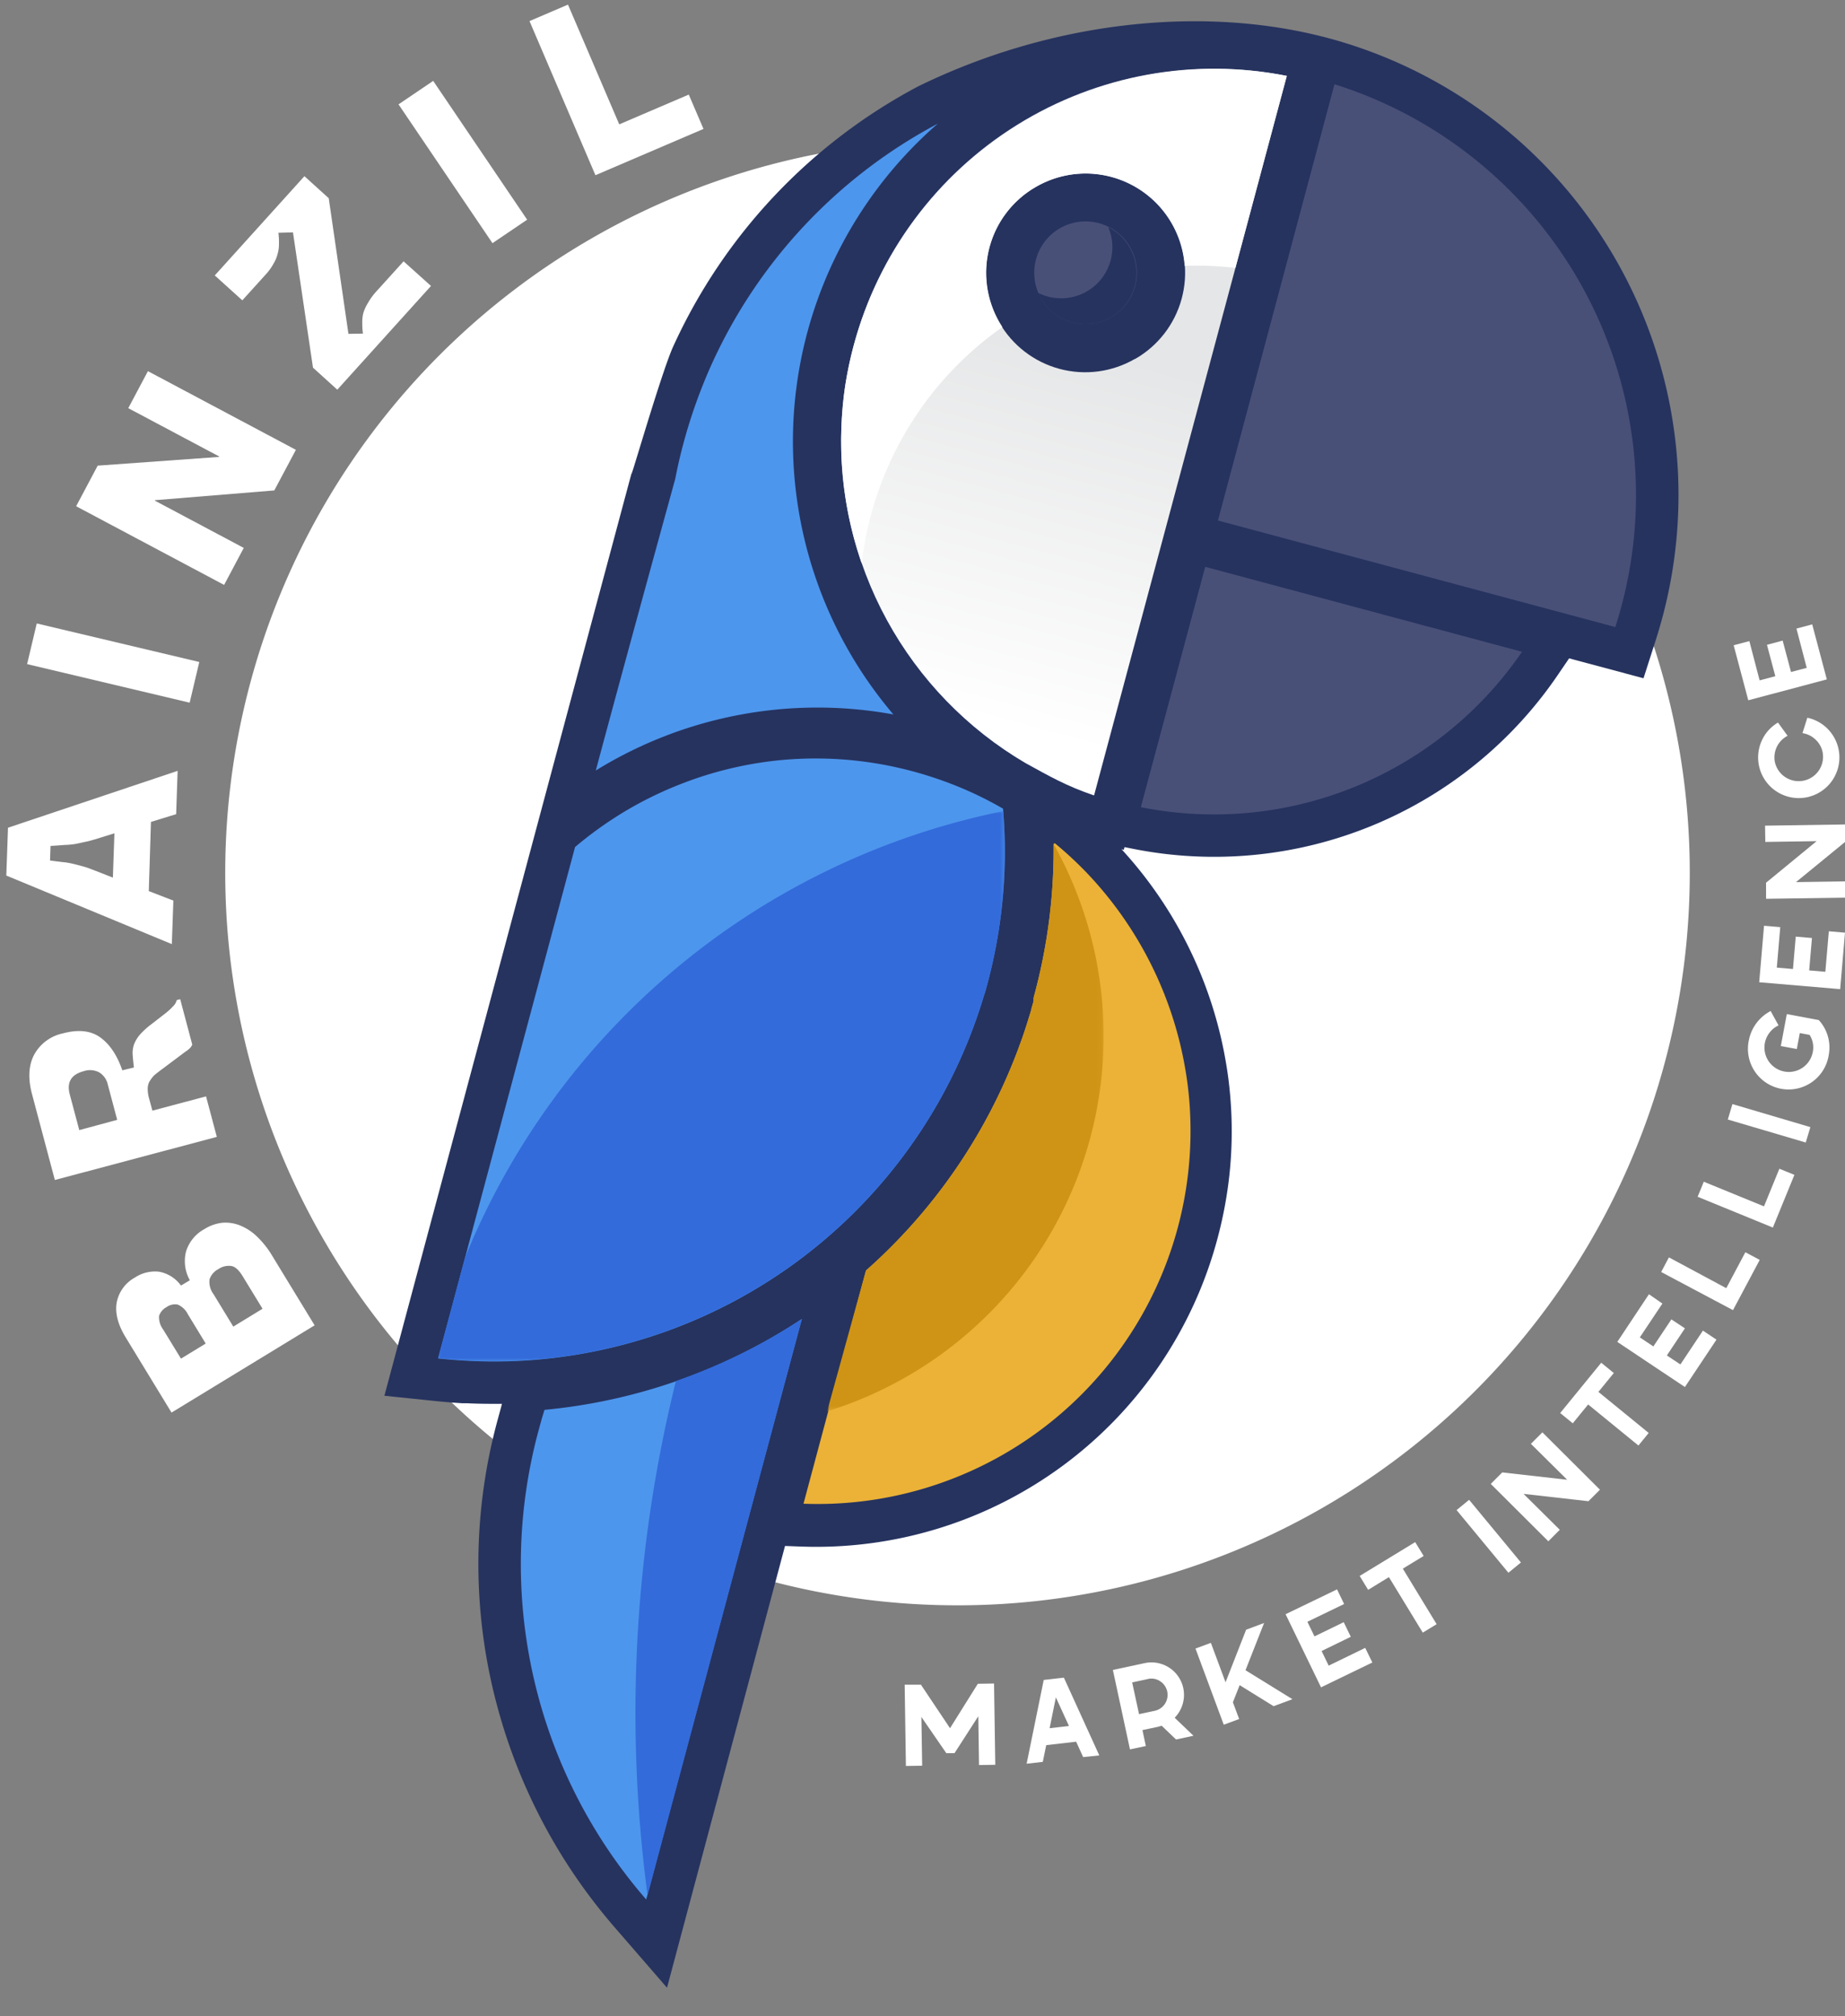 <svg xmlns="http://www.w3.org/2000/svg" xmlns:xlink="http://www.w3.org/1999/xlink" id="Camada_1" data-name="Camada 1" viewBox="0 0 359.59 392.85"><rect x="0" y="0" width="359.59" height="392.85" fill="#808080" stroke="none"/><defs><style>.cls-1{fill:url(#Gradiente_sem_nome_57);}.cls-2{fill:url(#Gradiente_sem_nome_58);}.cls-3,.cls-4{fill:none;}.cls-4{clip-rule:evenodd;}.cls-5{clip-path:url(#clip-path);}.cls-6{clip-path:url(#clip-path-2);}.cls-18,.cls-7{fill:#fff;}.cls-11,.cls-13,.cls-14,.cls-15,.cls-17,.cls-7,.cls-8{fill-rule:evenodd;}.cls-8{fill:#26335f;}.cls-9{clip-path:url(#clip-path-4);}.cls-10{fill:url(#Gradiente_sem_nome_56);}.cls-11{fill:#4d96ed;}.cls-12{mask:url(#mask);}.cls-13{fill:#336bdb;}.cls-14{fill:#495078;}.cls-15{fill:#ebb237;}.cls-16{mask:url(#mask-2);}.cls-17{fill:#cf9416;}</style><linearGradient id="Gradiente_sem_nome_57" x1="-196.27" y1="414.4" x2="-154.03" y2="454.97" gradientTransform="translate(320.42 -218.54)" gradientUnits="userSpaceOnUse"><stop offset="0" stop-color="#fff"></stop><stop offset="1"></stop></linearGradient><linearGradient id="Gradiente_sem_nome_58" x1="-223.01" y1="484.33" x2="-186.59" y2="348.37" gradientTransform="translate(396.23 -208.88)" xlink:href="#Gradiente_sem_nome_57"></linearGradient><clipPath id="clip-path"><rect class="cls-3" x="-6240.55" y="338.75" width="841.89" height="595.28"></rect></clipPath><clipPath id="clip-path-2"><rect class="cls-3" x="-235.03" y="-111.45" width="841.89" height="595.28"></rect></clipPath><clipPath id="clip-path-4"><path class="cls-4" d="M221.2,69.93a19.32,19.32,0,0,1-26.43-7.07v0a19.31,19.31,0,0,1,7.08-26.41h0a19.35,19.35,0,1,1,19.34,33.52Zm-7.95,85L250.81,14.79a72.64,72.64,0,0,0-84.4,52.44,74.91,74.91,0,0,0-1.67,7.87A73.27,73.27,0,0,0,164,83a72.79,72.79,0,0,0,35.87,65.69C204.62,151.29,207.73,153.11,213.25,155Z"></path></clipPath><linearGradient id="Gradiente_sem_nome_56" x1="211.32" y1="67.29" x2="191.7" y2="140.52" gradientUnits="userSpaceOnUse"><stop offset="0" stop-color="#e5e6e7"></stop><stop offset="1" stop-color="#fff"></stop></linearGradient><mask id="mask" x="85.39" y="158.05" width="110.45" height="107.23" maskUnits="userSpaceOnUse"><rect class="cls-1" x="85.39" y="158.05" width="110.45" height="107.23"></rect></mask><mask id="mask-2" x="161.2" y="164.42" width="53.92" height="110.53" maskUnits="userSpaceOnUse"><rect class="cls-2" x="161.2" y="164.42" width="53.92" height="110.53"></rect></mask></defs><g class="cls-6"><g class="cls-6"><path class="cls-7" d="M223.56,32.22A142.72,142.72,0,1,1,48.76,133.14,142.72,142.72,0,0,1,223.56,32.22"></path><path class="cls-8" d="M97.82,273.54c-2.29,0-4.57,0-6.86-.12l-.88,0h0q-2.77-.17-5.55-.46l-9.61-1q24.4-91.1,48.82-182.19c-3,11.21,5-17,7.5-22.33a108,108,0,0,1,47.69-50.6C205.37,3.89,236.66.36,262.58,8.5A92.2,92.2,0,0,1,324,120.31c-.39,1.45-.81,2.9-1.27,4.34l-2.41,7.51-14.5-3.88-2.29,3.36a81,81,0,0,1-82.76,33.74l-1.6-.32-.15.55-.45-.16a81.56,81.56,0,0,1,20,39.58c.36,1.87.67,3.74.9,5.63s.39,3.79.49,5.69a80.33,80.33,0,0,1-.35,12.6,82.15,82.15,0,0,1-2.34,12.44A80.94,80.94,0,0,1,156,301.34l-3-.11L130,387.31l-10.22-11.79a108.6,108.6,0,0,1-22.68-42.38A106.61,106.61,0,0,1,97,276.62l.7-2.57Z"></path><g class="cls-9"><rect class="cls-10" x="163.37" y="11.2" width="87.44" height="143.76"></rect></g><path class="cls-11" d="M191.94,193.54c.14-.51.3-1.07.46-1.69a101,101,0,0,0,3.15-18.22,98.94,98.94,0,0,0-.06-16.06A70.72,70.72,0,0,0,188,153.8a74.43,74.43,0,0,0-10.12-3.51,72.86,72.86,0,0,0-22.59-2.41,72.06,72.06,0,0,0-22.19,4.73l-.21.08a72.63,72.63,0,0,0-11.44,5.61,74.3,74.3,0,0,0-9.37,6.74l-26.7,99.65q2.94.31,6,.47h0a98.49,98.49,0,0,0,11.14-.07A99.84,99.84,0,0,0,189,202q1.62-4.12,2.88-8.38v-.05Z"></path><g class="cls-12"><path class="cls-13" d="M191.94,193.54c.14-.51.3-1.07.46-1.69a98.89,98.89,0,0,0,3.13-33.8A144.15,144.15,0,0,0,90.65,245l-5.26,19.65q2.94.31,6,.47h0a98.49,98.49,0,0,0,11.14-.07A99.84,99.84,0,0,0,189,202q1.62-4.12,2.88-8.38v-.05Z"></path></g><path class="cls-14" d="M234.9,110.45l-12.55,46.83A72.71,72.71,0,0,0,296.63,127Z"></path><path class="cls-14" d="M209,62.81a9.94,9.94,0,0,0,7.56-1v0a10,10,0,1,0-13.63-3.64h0a10,10,0,0,0,6,4.65"></path><path class="cls-15" d="M205.35,164.4a109.18,109.18,0,0,1-3.9,30l0,0v.1l0,0v.1l0,.05h0v0l0,0v.05l0,.11V195l-.08.27,0,0v.06c-.1.35-.21.73-.33,1.13l0,.06v.07l-.43,1.42c-.44,1.43-.85,2.69-1.22,3.78-.58,1.65-1.17,3.25-1.79,4.8s-1.28,3.09-2,4.69a108.3,108.3,0,0,1-26.82,36.28l-12.18,45.44a72.68,72.68,0,0,0,75.34-76.29c-.08-1.69-.23-3.4-.44-5.11s-.47-3.3-.81-5.05a73.24,73.24,0,0,0-18.89-36.49,73.74,73.74,0,0,0-6.19-5.74"></path><g class="cls-16"><path class="cls-17" d="M205.35,164.42a109.14,109.14,0,0,1-3.9,30l0,0v.1l0,0v.1l0,.05h0v0l0,0v.05l0,.11V195l-.08.27,0,0v.06c-.1.35-.21.73-.33,1.13l0,.06v.07l-.43,1.42c-.44,1.43-.85,2.69-1.22,3.78-.58,1.65-1.17,3.25-1.79,4.8s-1.28,3.09-2,4.69a108.3,108.3,0,0,1-26.82,36.28L161.2,275a76.56,76.56,0,0,0,44.15-110.53"></path></g><path class="cls-11" d="M106.11,274.75l-.5,1.63-.67,2.44a99.67,99.67,0,0,0,21,91.29l18.43-68.75L156.28,257a109.43,109.43,0,0,1-50.17,17.71"></path><path class="cls-13" d="M126.2,369.32l18.21-68L156.28,257a109.53,109.53,0,0,1-19,10q-2.75,1.13-5.55,2.1a269.07,269.07,0,0,0-5.53,100.13"></path><path class="cls-8" d="M209,62.81a9.94,9.94,0,0,0,7.56-1v0A10,10,0,0,0,216,44.26a9.95,9.95,0,0,1-4.19,12.53v0a10,10,0,0,1-7.56,1,9.72,9.72,0,0,1-1.89-.72,9.4,9.4,0,0,0,.55,1.1h0a10,10,0,0,0,6,4.65"></path><path class="cls-14" d="M260.09,16.42A83.92,83.92,0,0,1,316,118.18q-.54,2-1.17,4l-77.45-20.76Z"></path><path class="cls-7" d="M240.78,52.22l10-37.43A72.85,72.85,0,0,0,164.74,75.1,73.27,73.27,0,0,0,164,83a72.17,72.17,0,0,0,3.94,26.75,66.27,66.27,0,0,1,1.79-9.3,65.47,65.47,0,0,1,25.64-36.72c-.2-.3-.38-.6-.56-.91v0a19.31,19.31,0,0,1,7.08-26.41h0a19.37,19.37,0,0,1,29,15.39,65,65,0,0,1,9.93.41"></path><path class="cls-11" d="M174.12,139.21a82.13,82.13,0,0,1-19.51-56.58,82.13,82.13,0,0,1,28.17-58.54,99.63,99.63,0,0,0-44,46.71q-1.67,3.67-3.11,7.69-1.38,3.84-2.48,7.94-.92,3.42-1.58,6.86c-5.23,19-10.38,37.8-15.49,56.84a82.25,82.25,0,0,1,58-10.92"></path><polygon class="cls-18" points="103.2 4.11 110.7 0.9 120.69 24.23 134.24 18.43 137.11 25.12 116.05 34.14 103.2 4.11"></polygon><rect class="cls-18" x="86.12" y="15.25" width="8.16" height="32.66" transform="translate(-2.19 55.99) rotate(-34.1)"></rect><path class="cls-18" d="M65.74,75.93,61,71.64,57.1,45.28l-2.84.08a14,14,0,0,1,.11,2.1,6.74,6.74,0,0,1-.26,2,7,7,0,0,1-.8,1.92,10.77,10.77,0,0,1-1.51,2.09l-4.57,5.05-5.37-4.85L59.33,34.33l4.74,4.29,3.84,26.43L70.74,65a13,13,0,0,1-.13-2,7.18,7.18,0,0,1,.2-2A8.62,8.62,0,0,1,71.73,59a12.6,12.6,0,0,1,1.76-2.37l5.17-5.71L84,55.72Z"></path><polygon class="cls-18" points="14.84 98.64 19.04 90.73 42.67 89.03 42.71 88.94 25 79.53 28.83 72.32 57.67 87.65 53.46 95.56 30.21 97.46 30.16 97.54 47.51 106.76 43.68 113.97 14.84 98.64"></polygon><rect class="cls-18" x="18.37" y="113.36" width="8.17" height="32.66" transform="matrix(0.23, -0.97, 0.97, 0.23, -108.9, 121.15)"></rect><path class="cls-18" d="M34.33,158.64l-4.91,1.51L29,173.63l4.79,1.85-.3,8.48L1.23,170.6l.33-9.32L34.62,150.2ZM22,171l.3-8.63-3.77,1.17c-.71.21-1.32.38-1.93.5s-1.23.28-1.88.4a15.43,15.43,0,0,1-2.16.2c-.8.07-1.68.13-2.71.19l-.1,2.84c1,.13,1.9.25,2.69.33s1.49.24,2.14.4,1.25.32,1.85.49,1.2.41,1.89.67Z"></path><path class="cls-18" d="M32.35,197.36a11.63,11.63,0,0,0,1.32-1.22,2.49,2.49,0,0,0,.77-1.27l.68-.18,2.35,8.84a2,2,0,0,1-.6.83,3.24,3.24,0,0,1-.68.52l-4.31,3.23c-.73.53-1.33,1-1.8,1.39a6.34,6.34,0,0,0-1,1.33,3.11,3.11,0,0,0-.29,1.43,6.93,6.93,0,0,0,.29,1.85l.62,2.3,10.46-2.78,2.1,7.89-31.57,8.4L6.24,213.19c-.81-3.07-.67-5.62.42-7.69a8.34,8.34,0,0,1,5.61-4.15c2.93-.78,5.35-.56,7.2.74s3.32,3.41,4.37,6.46L26.1,208c-.12-1-.2-1.84-.25-2.55a5.11,5.11,0,0,1,.29-2,6.57,6.57,0,0,1,1.18-1.91,15.45,15.45,0,0,1,2.3-2.06ZM21,211.29a3.66,3.66,0,0,0-1.69-2.35,3.86,3.86,0,0,0-3-.22c-2.44.65-3.34,2.15-2.71,4.54l1.85,6.94,7.39-2Z"></path><path class="cls-18" d="M37,249.46a7.65,7.65,0,0,1-.74-5.61,7.47,7.47,0,0,1,3.61-4.38,8.21,8.21,0,0,1,3.52-1.22,7.67,7.67,0,0,1,3.52.58A10.38,10.38,0,0,1,50.15,241a17.85,17.85,0,0,1,2.91,3.7l8.26,13.54-27.89,17-8.94-14.66c-1.53-2.51-2.1-4.79-1.74-6.81a7.05,7.05,0,0,1,3.51-4.82A7.1,7.1,0,0,1,31,247.79a6.77,6.77,0,0,1,4.27,2.7Zm-1.73,15.27,4.82-2.94-3.47-5.7a3.94,3.94,0,0,0-2-1.9,2.86,2.86,0,0,0-2.19.52A3,3,0,0,0,31,256.4a4,4,0,0,0,.81,2.67ZM47.3,248.68c-.73-1.2-1.47-1.89-2.22-2a3.53,3.53,0,0,0-2.52.61,3.43,3.43,0,0,0-1.72,2,4,4,0,0,0,.79,2.9l3.84,6.3,5.7-3.48Z"></path><path class="cls-18" d="M337.89,125.73l3.06-.81,2,7.65,3.06-.81-1.63-6.12,3.06-.82,1.63,6.12,3.06-.81-2-7.65,3.07-.82,2.85,10.72-15.31,4.07Zm17.38,21.06a4.6,4.6,0,0,0-1.36-2.62,4.67,4.67,0,0,0-2.61-1.32l.95-3a7.85,7.85,0,0,1,4.05,2.26,7.92,7.92,0,1,1-12.89,2.11,7.8,7.8,0,0,1,3.12-3.43l1.87,2.58a4.74,4.74,0,0,0-2.5,5,4.75,4.75,0,0,0,9.37-1.54Zm-1.21,17.11-10,.15-.05-3.17,15.84-.24.05,3.17-9.86,8.07,10-.15,0,3.17-15.83.23L344.2,172Zm-10.25,16.48,3.16.27-.67,7.89,3.15.27.54-6.31,3.16.27-.54,6.31,3.15.27.68-7.89,3.15.27-.94,11-15.78-1.34Zm-2.95,22.28A8.16,8.16,0,0,1,345.1,197l1.54,2.8a4.52,4.52,0,0,0-1.74,1.39,4.75,4.75,0,1,0,8.41,3.8,4.51,4.51,0,0,0-.62-3.34l-1.91-.36-.58,3.11-3.12-.58,1.17-6.23,6.23,1.17a7.91,7.91,0,0,1,1.94,6.81,7.92,7.92,0,1,1-15.56-2.92Zm-3.21,12.47,15.19,4.49-.9,3-15.19-4.48Zm-5.58,15.13,11.73,4.8,3-7.33,2.93,1.19-4.2,10.27-14.66-6ZM325.27,245l11.18,6,3.72-7,2.8,1.49-5.21,9.79-14-7.43Zm-3.89,7.18L324,254l-4.4,6.59,2.64,1.76,3.51-5.27,2.64,1.75-3.52,5.28,2.64,1.75,4.39-6.59,2.64,1.76-6.15,9.23-13.18-8.79Zm-17.3,23.15,8-9.8,2.45,2-3,3.68,9.8,8-2,2.45-9.8-8-3,3.67Zm1.36,13-7.07-7,2.24-2.24,11.22,11.18-2.24,2.24-12.65-1.43,7.06,7-2.23,2.24-11.22-11.18,2.23-2.24Zm-19.11,3.91,10.1,12.21-2.44,2-10.1-12.21ZM265,307.07l10.82-6.59,1.65,2.7-4.06,2.47L280,316.47l-2.7,1.65-6.6-10.82-4.05,2.48Zm-4.41,2.62,1.38,2.85L254.81,316l1.38,2.85,5.7-2.77,1.38,2.85-5.69,2.77,1.38,2.85,7.12-3.46,1.39,2.85-10,4.84-6.91-14.25Zm-17.72,7.86,3.5-1.31-3.62,9.2,9.15,5.65-3.67,1.36-6.62-4.1-1.32,3.34,1.22,3.26-3,1.11L233,321.22l3-1.11,2.86,7.68Zm-19.11,9.6-3.1.67L222,334l3.1-.66a3.17,3.17,0,0,0,1-5.76A3.07,3.07,0,0,0,223.72,327.15Zm6.86,1.77a6.36,6.36,0,0,1-1.68,5.78l3.67,3.51-3.4.73-2.8-2.68-.65.19-3.1.66.66,3.1-3.09.66-3.33-15.48,6.19-1.33a6.34,6.34,0,0,1,7.53,4.86Zm-26.05,7.82,3.77-.43-2.55-5.58Zm6.54,5.63-1.37-3-5.83.67-.67,3.26-3.15.36,3.33-16.32,3.93-.45,6.9,15.15Zm-25.95-5.63,5.42-8.66,3.16-.05.24,15.84-3.17.05-.14-9.51-4.64,7.2-1.59,0-4.86-7.06.15,9.5-3.17.05-.24-15.84,3.17,0Z"></path></g></g></svg>